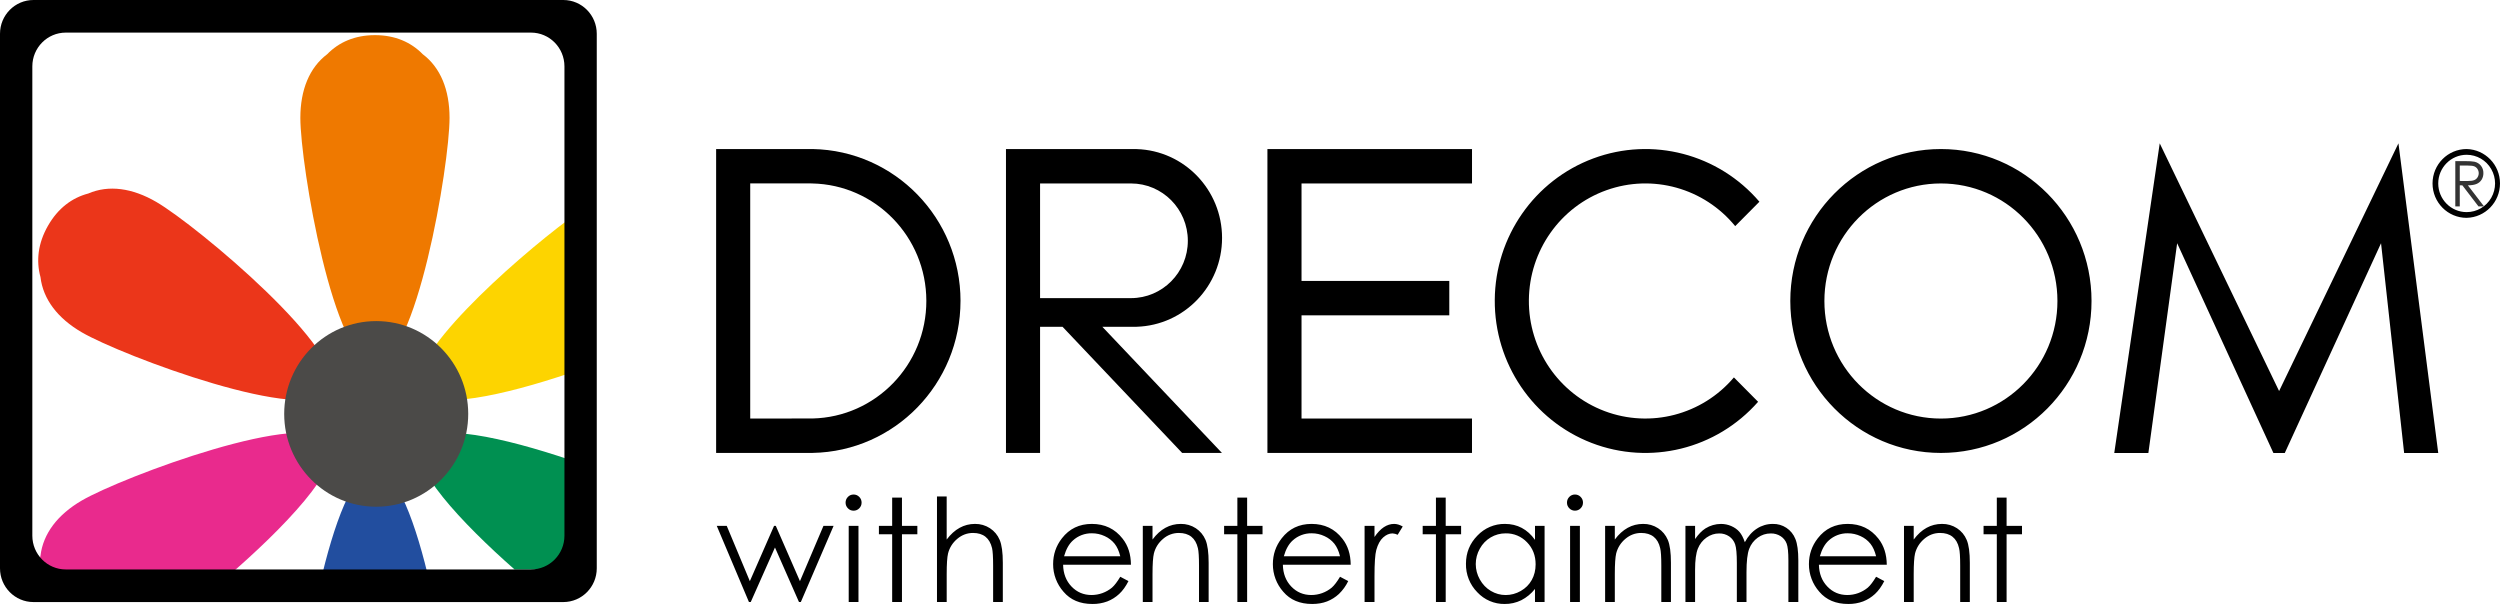 <?xml version="1.0" encoding="UTF-8"?>
<svg xmlns="http://www.w3.org/2000/svg" width="149" height="36" viewBox="0 0 149 36" fill="none">
  <path fill-rule="evenodd" clip-rule="evenodd" d="M48.439 26.993C53.329 26.9 57.245 22.874 57.246 17.939H57.247C57.246 13.004 53.331 8.977 48.44 8.883H42.681V26.995L48.439 26.993ZM55.21 17.929C55.215 21.742 52.197 24.858 48.419 24.942L44.713 24.944V10.932H48.336L48.402 10.934C52.18 11.008 55.206 14.117 55.21 17.929Z" fill="black"></path>
  <path fill-rule="evenodd" clip-rule="evenodd" d="M61.988 19.477V26.995H59.956V8.883H67.746V8.886C70.582 8.974 72.835 11.318 72.835 14.18C72.835 17.042 70.582 19.386 67.746 19.475V19.477H65.7L72.828 26.995H70.456L63.328 19.477H61.988ZM61.988 17.768H67.408C69.279 17.768 70.795 16.238 70.795 14.351C70.795 12.463 69.279 10.934 67.408 10.934H61.988V17.768ZM86.378 16.743H77.571V10.934H87.732V8.883H75.538V26.995H87.731V24.945H77.571V18.793H86.378V16.743Z" fill="black"></path>
  <path fill-rule="evenodd" clip-rule="evenodd" d="M106.702 17.939C106.702 22.941 110.721 26.995 115.678 26.995C120.636 26.995 124.655 22.941 124.655 17.939C124.655 12.937 120.636 8.883 115.678 8.883C110.721 8.883 106.702 12.937 106.702 17.939ZM103.34 22.494L103.341 22.494C101.444 24.73 98.363 25.532 95.631 24.5C92.898 23.468 91.096 20.822 91.121 17.879C91.147 14.935 92.993 12.321 95.743 11.337C98.493 10.352 101.56 11.207 103.418 13.477L104.861 12.023C102.417 9.166 98.474 8.137 94.964 9.441C91.454 10.744 89.113 14.106 89.088 17.879C89.063 21.652 91.36 25.046 94.852 26.396C98.344 27.746 102.301 26.771 104.782 23.947L103.341 22.494L103.341 22.493L103.34 22.494ZM115.678 24.946C119.514 24.946 122.623 21.809 122.623 17.94C122.623 14.07 119.514 10.934 115.678 10.934C111.843 10.934 108.734 14.07 108.734 17.94C108.734 21.809 111.843 24.946 115.678 24.946Z" fill="black"></path>
  <path d="M141.91 14.496L136.173 26.998H135.495L129.758 14.496L128.043 26.998H126.01L128.72 8.543L135.834 23.307L142.947 8.543L145.319 26.998H143.286L141.91 14.496Z" fill="black"></path>
  <path fill-rule="evenodd" clip-rule="evenodd" d="M144.979 10.934C144.979 12.066 145.89 12.984 147.012 12.984V12.983C148.117 12.959 149 12.048 149 10.933C149 9.818 148.117 8.908 147.012 8.883C145.89 8.883 144.979 9.801 144.979 10.934ZM148.479 11.787C148.177 12.316 147.617 12.642 147.012 12.642C146.077 12.642 145.319 11.877 145.319 10.933C145.319 9.99 146.077 9.225 147.012 9.225C147.617 9.225 148.177 9.55 148.479 10.079C148.782 10.608 148.782 11.259 148.479 11.787Z" fill="black"></path>
  <path fill-rule="evenodd" clip-rule="evenodd" d="M146.869 9.602H146.336V12.301H146.603V11.046H146.756L147.717 12.301H148.048L147.085 11.046C147.31 11.044 147.486 11.015 147.614 10.958C147.735 10.906 147.837 10.819 147.907 10.706C147.977 10.59 148.012 10.455 148.01 10.319C148.02 9.99 147.793 9.702 147.473 9.638C147.367 9.614 147.166 9.602 146.869 9.602ZM146.603 10.785V9.867H147.075C147.258 9.867 147.388 9.882 147.468 9.914C147.546 9.946 147.613 10.001 147.659 10.073C147.757 10.225 147.757 10.421 147.659 10.572C147.612 10.648 147.541 10.706 147.459 10.737C147.373 10.771 147.241 10.788 147.064 10.788L146.603 10.785Z" fill="#333333"></path>
  <path d="M22.348 2.094C23.55 2.094 24.502 2.52 25.196 3.231C26.254 4.029 26.793 5.354 26.793 7.027C26.793 9.835 24.803 21.673 22.348 21.673C19.892 21.673 17.901 9.835 17.901 7.027C17.901 5.354 18.443 4.029 19.499 3.232C20.192 2.52 21.145 2.094 22.348 2.094Z" fill="#EF7900"></path>
  <path d="M19.062 34.839C19.875 31.295 21.046 27.969 22.348 27.969C23.649 27.969 24.82 31.295 25.633 34.839H19.062Z" fill="#224E9F"></path>
  <path d="M2.287 34.387C2.256 33.962 2.299 33.536 2.412 33.126C2.568 31.805 3.435 30.67 4.872 29.832C7.282 28.429 18.439 24.249 19.667 26.394C20.47 27.798 16.825 31.56 13.534 34.387H2.287Z" fill="#E92A8D"></path>
  <path d="M30.67 33.943C27.528 31.178 24.293 27.728 25.054 26.398C25.79 25.113 30.091 26.098 33.938 27.397V33.943H30.67Z" fill="#009051"></path>
  <path d="M2.86 13.455C3.46 12.404 4.303 11.784 5.26 11.534C6.473 11.01 7.882 11.2 9.318 12.037C11.728 13.441 20.894 21.098 19.666 23.243C18.439 25.389 7.282 21.209 4.872 19.805C3.435 18.969 2.568 17.833 2.412 16.512C2.149 15.55 2.258 14.504 2.86 13.454V13.455Z" fill="#EB361A"></path>
  <path d="M33.938 22.246C30.09 23.544 25.789 24.53 25.054 23.244C24.009 21.418 30.499 15.595 33.938 13.039V22.246Z" fill="#FDD400"></path>
  <ellipse cx="22.422" cy="24.669" rx="5.484" ry="5.532" fill="#4B4A48"></ellipse>
  <path fill-rule="evenodd" clip-rule="evenodd" d="M33.572 0H1.995C0.893 0 0 0.901 0 2.013V33.87C0 34.982 0.893 35.883 1.995 35.883H33.572C34.674 35.883 35.567 34.982 35.567 33.87V2.013C35.567 0.901 34.674 0 33.572 0ZM1.927 3.956C1.927 2.844 2.82 1.943 3.922 1.943H31.646C32.748 1.943 33.641 2.844 33.641 3.956V31.927C33.641 33.038 32.748 33.939 31.646 33.939H3.922C2.82 33.939 1.927 33.038 1.927 31.927V3.956Z" fill="black"></path>
  <path fill-rule="evenodd" clip-rule="evenodd" d="M50.872 29.473C51.004 29.473 51.117 29.52 51.211 29.614C51.303 29.704 51.353 29.828 51.351 29.957C51.351 30.087 51.305 30.2 51.212 30.295C51.123 30.387 51 30.439 50.873 30.437C50.746 30.439 50.624 30.388 50.537 30.296C50.446 30.207 50.395 30.084 50.397 29.957C50.397 29.824 50.443 29.709 50.537 29.614C50.624 29.523 50.745 29.472 50.872 29.474V29.473ZM42.719 31.342H43.314L44.691 34.638L46.134 31.342H46.238L47.677 34.638L49.078 31.342H49.682L47.73 35.88H47.619L46.188 32.63L44.745 35.88H44.637L42.719 31.342ZM51.165 31.342H50.583V35.88H51.165V31.342ZM53.173 29.657H53.757V31.342H54.674V31.842H53.757V35.88H53.173V31.842H52.383V31.342H53.173V29.657ZM56.422 29.59H55.843L55.844 29.591V35.881H56.423V34.217C56.423 33.616 56.45 33.205 56.505 32.982C56.593 32.638 56.776 32.348 57.053 32.115C57.33 31.881 57.644 31.764 57.994 31.764C58.3 31.764 58.546 31.84 58.736 31.991C58.925 32.143 59.055 32.368 59.127 32.67C59.168 32.844 59.19 33.194 59.19 33.717V35.88H59.768V33.545C59.768 32.924 59.705 32.469 59.581 32.178C59.458 31.887 59.264 31.656 59.005 31.484C58.739 31.31 58.427 31.22 58.109 31.225C57.781 31.225 57.477 31.302 57.196 31.457C56.914 31.611 56.657 31.844 56.422 32.156V29.59ZM66.768 34.375L67.257 34.633C67.096 34.95 66.912 35.207 66.702 35.401C66.493 35.595 66.257 35.743 65.994 35.845C65.71 35.95 65.409 36.002 65.106 35.997C64.372 35.997 63.8 35.755 63.386 35.269C62.985 34.817 62.764 34.231 62.766 33.624C62.766 33.047 62.94 32.534 63.29 32.084C63.734 31.511 64.328 31.225 65.073 31.225C65.84 31.225 66.451 31.518 66.908 32.105C67.234 32.519 67.4 33.036 67.404 33.657H63.361C63.371 34.185 63.539 34.618 63.861 34.956C64.184 35.294 64.582 35.463 65.057 35.463C65.502 35.462 65.933 35.306 66.276 35.021C66.428 34.888 66.592 34.671 66.768 34.375ZM66.431 32.406C66.579 32.592 66.691 32.84 66.768 33.152H63.419C63.538 32.735 63.712 32.423 63.944 32.214C64.254 31.929 64.661 31.776 65.081 31.784C65.345 31.783 65.606 31.842 65.846 31.955C66.073 32.057 66.273 32.212 66.431 32.406ZM68.111 31.341H68.69V32.156C68.921 31.844 69.178 31.611 69.459 31.457C69.74 31.302 70.047 31.225 70.376 31.225C70.694 31.22 71.006 31.31 71.272 31.484C71.532 31.656 71.725 31.888 71.85 32.18C71.973 32.472 72.035 32.927 72.035 33.545V35.88H71.461V33.717C71.461 33.194 71.439 32.844 71.395 32.67C71.325 32.368 71.195 32.143 71.006 31.991C70.816 31.84 70.567 31.764 70.262 31.764C69.916 31.762 69.582 31.887 69.321 32.115C69.044 32.348 68.861 32.638 68.773 32.982C68.718 33.208 68.69 33.619 68.69 34.217V35.881H68.111V31.343V31.341ZM74.329 29.657H73.747V31.342H72.957V31.842H73.747V35.88H74.329V31.842H75.247V31.342H74.329V29.657ZM79.866 34.375L80.354 34.633C80.216 34.92 80.028 35.18 79.799 35.401C79.593 35.593 79.353 35.743 79.092 35.845C78.831 35.946 78.533 35.997 78.204 35.997C77.47 35.997 76.898 35.755 76.483 35.269C76.082 34.817 75.861 34.231 75.863 33.624C75.863 33.047 76.038 32.534 76.388 32.084C76.832 31.511 77.425 31.225 78.17 31.225C78.936 31.225 79.549 31.518 80.005 32.105C80.332 32.519 80.497 33.036 80.502 33.657H76.459C76.469 34.185 76.636 34.618 76.958 34.956C77.282 35.294 77.68 35.463 78.153 35.463C78.599 35.463 79.03 35.307 79.373 35.021C79.525 34.888 79.689 34.671 79.866 34.375ZM79.529 32.406C79.676 32.592 79.788 32.84 79.866 33.152H76.517C76.634 32.735 76.81 32.423 77.041 32.214C77.352 31.929 77.759 31.776 78.178 31.784C78.443 31.783 78.704 31.842 78.943 31.955C79.171 32.057 79.371 32.212 79.529 32.406ZM81.329 31.341H81.92V32.005C82.096 31.743 82.283 31.548 82.478 31.418C82.674 31.289 82.877 31.225 83.091 31.225C83.25 31.225 83.421 31.275 83.603 31.379L83.301 31.872C83.205 31.825 83.101 31.798 82.995 31.791C82.802 31.791 82.616 31.872 82.436 32.032C82.258 32.192 82.121 32.44 82.027 32.777C81.956 33.035 81.92 33.559 81.92 34.345V35.88H81.329V31.342V31.341ZM86.164 29.657H85.582V31.342H84.792V31.842H85.582V35.88H86.164V31.842H87.082V31.342H86.164V29.657ZM92.057 31.342V35.88H91.485V35.1C91.264 35.381 90.986 35.61 90.669 35.773C90.361 35.924 90.022 36.001 89.679 35.997C89.062 36.006 88.47 35.752 88.047 35.298C87.602 34.848 87.358 34.234 87.371 33.598C87.371 32.945 87.599 32.386 88.053 31.922C88.481 31.469 89.076 31.216 89.695 31.225C90.064 31.225 90.399 31.304 90.698 31.463C90.998 31.622 91.26 31.859 91.486 32.176V31.341H92.057V31.342ZM88.197 32.702C88.506 32.134 89.099 31.783 89.741 31.788C90.218 31.778 90.678 31.97 91.009 32.318C91.352 32.67 91.523 33.111 91.523 33.636C91.523 33.981 91.446 34.291 91.294 34.566C91.14 34.842 90.922 35.06 90.638 35.222C90.354 35.383 90.054 35.464 89.737 35.464C89.423 35.464 89.129 35.382 88.854 35.219C88.58 35.057 88.362 34.829 88.199 34.537C87.875 33.969 87.874 33.27 88.197 32.702ZM93.866 29.473C93.999 29.473 94.112 29.52 94.205 29.614C94.297 29.704 94.348 29.827 94.346 29.956C94.346 30.087 94.299 30.2 94.206 30.294C94.118 30.387 93.995 30.438 93.867 30.436C93.741 30.438 93.62 30.387 93.532 30.295C93.441 30.207 93.39 30.084 93.392 29.956C93.392 29.823 93.438 29.709 93.531 29.614C93.619 29.523 93.74 29.471 93.866 29.473ZM94.161 31.342H93.577V35.88H94.161V31.342ZM95.665 31.342H96.243V32.155C96.474 31.843 96.732 31.612 97.012 31.457C97.293 31.302 97.6 31.225 97.93 31.225C98.247 31.22 98.559 31.31 98.825 31.484C99.086 31.656 99.278 31.888 99.402 32.18C99.526 32.472 99.588 32.927 99.588 33.545V35.88H99.014V33.717C99.014 33.194 98.992 32.844 98.947 32.67C98.878 32.368 98.749 32.143 98.558 31.991C98.368 31.84 98.12 31.764 97.814 31.764C97.465 31.764 97.151 31.881 96.873 32.115C96.596 32.348 96.415 32.638 96.325 32.982C96.271 33.208 96.243 33.619 96.243 34.217V35.881H95.665V31.343V31.342ZM101.027 31.343H100.452V35.881H101.027V33.958C101.027 33.39 101.083 32.97 101.194 32.694C101.306 32.419 101.478 32.2 101.711 32.037C101.943 31.874 102.195 31.793 102.462 31.793C102.675 31.788 102.885 31.85 103.061 31.97C103.226 32.085 103.35 32.25 103.414 32.441C103.482 32.638 103.516 33.01 103.516 33.557V35.881H104.091V34.104C104.091 33.454 104.145 32.989 104.252 32.711C104.353 32.442 104.53 32.209 104.763 32.043C104.995 31.876 105.253 31.793 105.534 31.793C105.745 31.787 105.953 31.845 106.131 31.959C106.293 32.064 106.417 32.219 106.485 32.4C106.554 32.582 106.588 32.916 106.588 33.403V35.881H107.18V33.403C107.18 32.836 107.122 32.41 107.006 32.126C106.789 31.567 106.245 31.206 105.65 31.226C105.318 31.225 104.994 31.321 104.715 31.503C104.426 31.688 104.184 31.958 103.992 32.315C103.901 32.047 103.793 31.843 103.669 31.699C103.545 31.556 103.385 31.441 103.189 31.355C102.994 31.269 102.787 31.226 102.57 31.226C102.244 31.227 101.924 31.319 101.647 31.492C101.436 31.626 101.228 31.838 101.027 32.127V31.343ZM111.815 34.375L112.303 34.633C112.143 34.95 111.958 35.207 111.749 35.401C111.539 35.595 111.303 35.743 111.041 35.845C110.757 35.95 110.456 36.002 110.153 35.997C109.419 35.997 108.846 35.755 108.432 35.269C108.031 34.817 107.81 34.231 107.812 33.624C107.812 33.047 107.988 32.534 108.338 32.084C108.78 31.511 109.375 31.225 110.119 31.225C110.886 31.225 111.497 31.518 111.955 32.105C112.28 32.519 112.446 33.036 112.452 33.657H108.407C108.418 34.185 108.585 34.618 108.908 34.956C109.23 35.294 109.628 35.463 110.103 35.463C110.548 35.463 110.979 35.306 111.323 35.021C111.474 34.888 111.638 34.671 111.815 34.375ZM111.477 32.406C111.625 32.592 111.738 32.84 111.815 33.152H108.465C108.584 32.735 108.759 32.423 108.991 32.214C109.302 31.929 109.709 31.776 110.128 31.784C110.392 31.783 110.654 31.842 110.893 31.955C111.12 32.057 111.32 32.212 111.477 32.406ZM113.478 31.341H114.057V32.156C114.288 31.844 114.545 31.611 114.826 31.457C115.107 31.302 115.413 31.225 115.743 31.225C116.061 31.22 116.372 31.31 116.639 31.484C116.899 31.656 117.092 31.888 117.215 32.18C117.34 32.472 117.402 32.927 117.402 33.545V35.88H116.827V33.717C116.827 33.194 116.805 32.844 116.76 32.67C116.692 32.368 116.562 32.143 116.371 31.991C116.182 31.84 115.934 31.764 115.627 31.764C115.278 31.764 114.964 31.881 114.687 32.115C114.41 32.348 114.228 32.638 114.138 32.982C114.084 33.208 114.057 33.619 114.057 34.217V35.881H113.478V31.343V31.341ZM119.593 29.657H119.01V31.342H118.22V31.842H119.01V35.88H119.593V31.842H120.511V31.342H119.593V29.657Z" fill="black"></path>
</svg>
